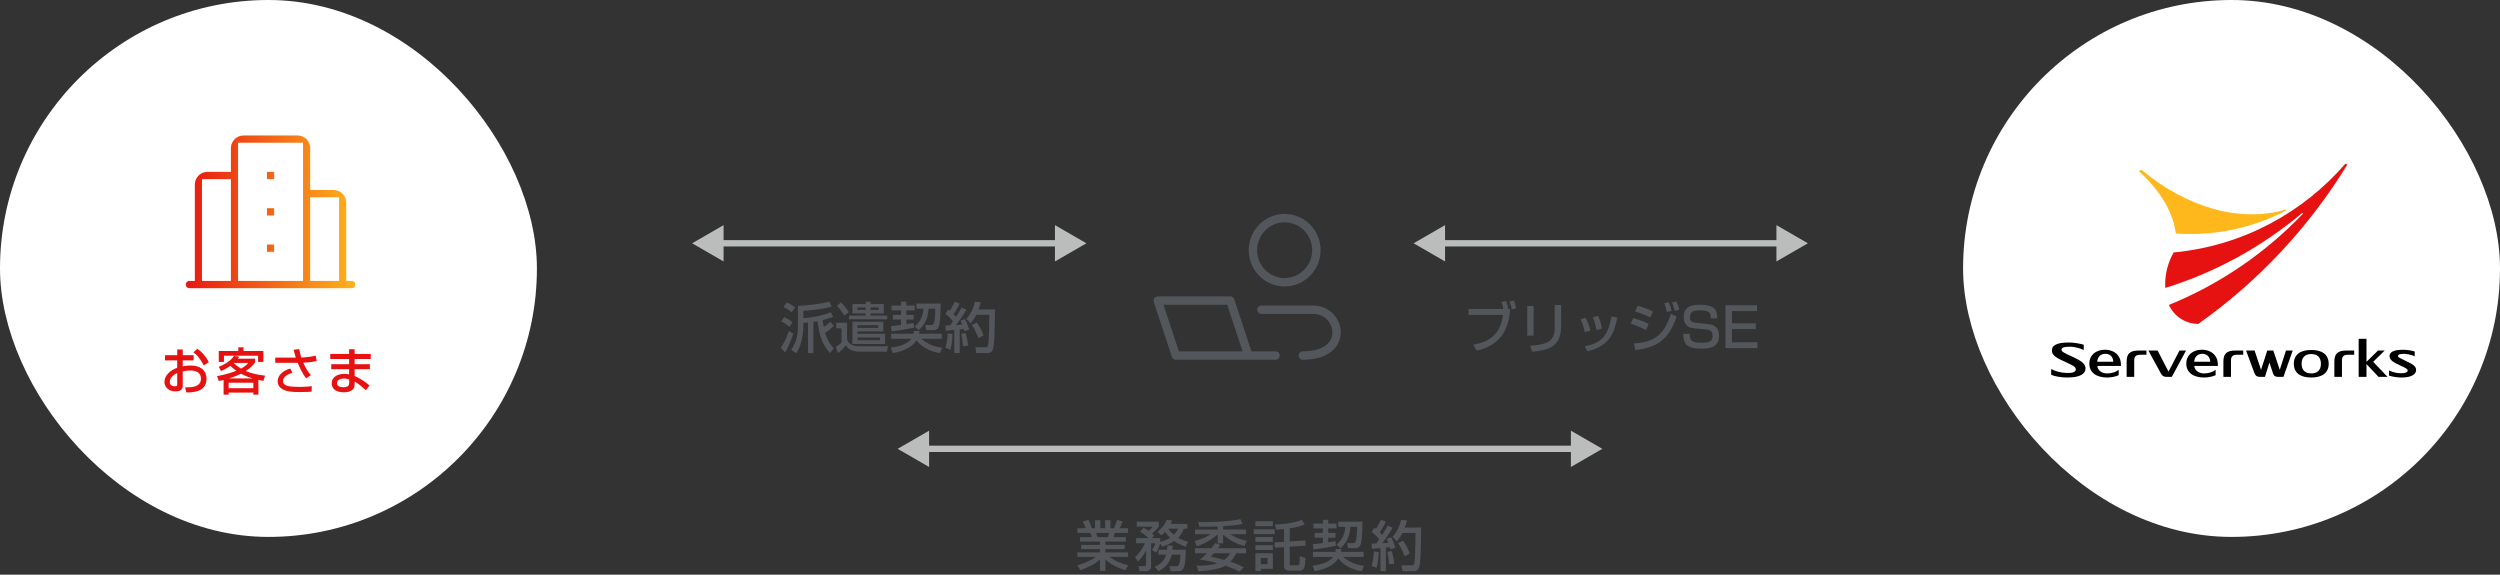 <svg width="596" height="137" viewBox="0 0 596 137" fill="none" xmlns="http://www.w3.org/2000/svg">
<rect x="0" y="0" width="596" height="137" fill="#333333" stroke="none"/>
<rect width="128" height="128" rx="64" fill="white"/>
<path d="M42.244 84.672V83.316H43.564V84.672H46.168V85.92H43.564V87.336C43.936 87.264 44.536 87.144 45.448 87.144C47.716 87.144 49.228 88.188 49.228 90.336C49.228 93.024 46.804 93.612 44.416 93.552L44.128 92.34C45.688 92.352 46.36 92.268 47.044 91.86C47.524 91.584 47.896 91.188 47.896 90.24C47.896 88.332 45.856 88.332 45.352 88.332C44.428 88.332 43.852 88.488 43.564 88.56V91.908C43.564 92.316 43.564 93.312 41.86 93.312C39.952 93.312 39.196 92.004 39.196 91.08C39.196 89.568 40.54 88.248 42.244 87.684V85.92H39.34V84.672H42.244ZM42.244 91.668V88.944C40.888 89.52 40.48 90.396 40.48 91.092C40.48 92.04 41.416 92.088 41.68 92.088C42.244 92.088 42.244 91.896 42.244 91.668ZM46.096 83.988L47.068 83.148C48.172 83.916 49.156 85.044 49.768 86.352L48.592 87.108C47.656 85.404 46.936 84.54 46.096 83.988ZM63.196 89.556L62.788 90.804C62.368 90.72 62.068 90.66 61.6 90.564V94.092H60.4V93.6H54.508V94.092H53.308V90.576C52.768 90.708 52.492 90.768 52.156 90.84L51.748 89.652C52.528 89.52 54.148 89.244 56.344 88.404C55.684 87.936 55.264 87.552 54.904 87.216C53.908 87.936 53.152 88.272 52.684 88.464L52.156 87.432C54.592 86.496 55.444 85.344 55.792 84.852L57.052 85.032C56.86 85.296 56.788 85.392 56.68 85.512H60.82V86.4C60.508 86.832 59.908 87.6 58.6 88.452C60.052 89.088 61.612 89.376 63.196 89.556ZM60.4 91.236H54.508V92.544H60.4V91.236ZM54.616 90.216H60.256C58.72 89.76 57.772 89.268 57.46 89.1C57.268 89.196 56.224 89.712 54.616 90.216ZM59.188 86.52H55.744L55.708 86.556C56.176 86.988 56.716 87.42 57.472 87.876C58.54 87.288 58.912 86.856 59.188 86.52ZM56.812 83.676V82.8H58.06V83.676H62.788V86.292H61.528V84.804H53.392V86.292H52.156V83.676H56.812ZM70 83.376L71.344 83.22C71.5 84.156 71.608 84.504 71.836 85.236C73.228 85.176 74.104 85.044 75.244 84.792L75.508 86.064C75.088 86.16 74.068 86.388 72.304 86.46C72.58 87.144 73.264 88.524 74.116 89.448L72.988 90.18C72.1 89.124 71.344 87.396 70.972 86.484H65.62V85.26H70.516C70.204 84.24 70.084 83.736 70 83.376ZM69.22 87.852L69.7 88.884C67.828 89.412 67.468 90.276 67.468 90.84C67.468 92.052 68.992 92.232 71.248 92.232C72.952 92.232 73.9 92.124 74.332 92.064L74.284 93.36C73.9 93.396 73.36 93.468 71.476 93.468C69.136 93.468 68.236 93.264 67.432 92.832C66.616 92.388 66.196 91.692 66.196 90.924C66.196 89.46 67.444 88.344 69.22 87.852ZM78.736 84.372H83.224V83.268H84.544V84.372H88.384V85.584H84.544V86.82H88.18V88.02H84.544V89.628C84.976 89.832 86.656 90.576 88.096 91.92L87.22 93.024C85.672 91.668 85.42 91.452 84.544 90.984V91.224C84.544 92.076 84.472 92.352 84.28 92.628C83.68 93.504 82.432 93.528 81.964 93.528C79.552 93.528 79.084 92.208 79.084 91.368C79.084 89.688 80.752 89.124 82.108 89.124C82.66 89.124 82.984 89.196 83.224 89.244V88.02H78.964V86.82H83.224V85.584H78.736V84.372ZM83.248 91.14V90.468C82.924 90.36 82.552 90.24 82.024 90.24C81.34 90.24 80.344 90.468 80.344 91.332C80.344 92.136 81.172 92.316 81.892 92.316C83.248 92.316 83.248 91.632 83.248 91.14Z" fill="#E61211"/>
<path d="M74.6 44V44.65H75.25H79.55C80.516 44.65 81.444 45.037 82.129 45.727C82.814 46.417 83.2 47.355 83.2 48.333V65.667V66.317H83.85C84.246 66.317 84.627 66.475 84.909 66.759C85.191 67.043 85.35 67.43 85.35 67.833C85.35 68.237 85.191 68.624 84.909 68.908C84.627 69.191 84.246 69.35 83.85 69.35H45.15C44.754 69.35 44.373 69.191 44.091 68.908L43.63 69.365L44.091 68.908C43.809 68.624 43.65 68.237 43.65 67.833C43.65 67.43 43.809 67.043 44.091 66.759C44.373 66.475 44.754 66.317 45.15 66.317H45.8V65.667V44C45.8 43.022 46.186 42.084 46.871 41.394C47.556 40.703 48.484 40.317 49.45 40.317H53.75H54.4V39.667V35.333C54.4 34.355 54.786 33.417 55.471 32.727C56.156 32.037 57.084 31.65 58.05 31.65H70.95C71.916 31.65 72.844 32.037 73.529 32.727C74.214 33.417 74.6 34.355 74.6 35.333V44ZM54.4 44V43.35H53.75H49.45H48.8V44V65.667V66.317H49.45H53.75H54.4V65.667V44ZM80.2 48.333V47.683H79.55H75.25H74.6V48.333V65.667V66.317H75.25H79.55H80.2V65.667V48.333ZM71.6 35.333V34.683H70.95H58.05H57.4V35.333V65.667V66.317H58.05H70.95H71.6V65.667V35.333ZM66 57.65V60.683H63V57.65H66ZM66 48.983V52.017H63V48.983H66ZM66 40.317V43.35H63V40.317H66Z" fill="url(#paint0_linear_686_10982)" stroke="white" stroke-width="1.3"/>
<path d="M165 58L172.5 62.33V53.67L165 58ZM259 58L251.5 53.67V62.33L259 58ZM171.75 58.75H252.25V57.25H171.75V58.75Z" fill="#BBBCBC"/>
<path d="M197.921 76.695L198.792 77.644C198.142 78.333 197.557 78.827 196.712 79.334C197.154 80.985 197.869 82.012 198.766 83.052L197.843 84.183C195.958 81.973 195.425 80.244 194.892 76.578C194.333 76.682 194.086 76.708 193.917 76.734V84.183H192.63V76.89C192.383 76.916 192.123 76.942 191.525 76.981V77.371C191.525 78.463 191.486 79.295 191.148 80.92C190.771 82.766 190.147 83.689 189.822 84.183L188.6 83.39C190.043 81.388 190.225 79.711 190.225 77.332V72.912C192.422 72.821 195.191 72.548 197.726 71.898L198.272 73.12C195.438 73.835 192.89 74.017 191.525 74.082V75.837C192.929 75.785 195.776 75.382 198.064 74.433L198.636 75.551C198.09 75.746 197.401 75.993 196.088 76.318C196.14 76.656 196.218 77.085 196.4 77.943C196.608 77.813 197.284 77.397 197.921 76.695ZM186.793 73.159L187.586 72.093C188.106 72.301 189.029 72.86 189.536 73.276L188.743 74.433C188.418 74.173 187.599 73.549 186.793 73.159ZM186.247 76.617L186.949 75.616C187.638 75.889 188.067 76.136 188.951 76.864L188.184 77.917C187.716 77.514 187.274 77.163 186.247 76.617ZM188.067 78.892L189.133 79.542C188.327 81.843 187.768 83.065 187.183 84.053L186.156 82.922C186.975 81.7 187.469 80.673 188.067 78.892ZM206.371 72.483V71.937H207.554V72.483H210.7V74.719H207.554V75.239H211.519V76.11H202.393V75.239H206.371V74.719H203.225V72.483H206.371ZM206.371 73.302H204.408V73.887H206.371V73.302ZM209.491 73.302H207.554V73.887H209.491V73.302ZM203.225 76.695H210.583V79.009H204.434V79.581H211.012V82.012H203.225V76.695ZM209.374 77.527H204.434V78.164H209.374V77.527ZM209.803 80.452H204.434V81.102H209.803V80.452ZM199.793 84.17L199.247 82.688C199.559 82.493 200.118 82.116 200.625 81.7V78.268H199.364V76.942H201.938V80.751C202.029 81.245 202.133 81.778 203.082 82.22C203.654 82.493 204.2 82.545 204.707 82.545H211.714L211.428 83.832H204.928C202.705 83.832 202.107 82.961 201.678 82.337C201.405 82.662 200.716 83.455 199.793 84.17ZM199.533 72.899L200.482 72.093C200.846 72.457 201.652 73.289 202.38 74.394L201.301 75.252C200.521 74.017 200.001 73.419 199.533 72.899ZM217.889 78.905H219.202C219.189 79.165 219.176 79.308 219.124 79.568H224.532V80.777H219.657C221.321 82.129 222.569 82.597 224.636 82.896L224.103 84.17C221.282 83.832 219.332 82.259 218.5 81.141C217.59 82.597 215.588 83.741 212.858 84.17L212.338 82.87C213.625 82.727 216.212 82.233 217.265 80.777H212.442V79.568H217.798C217.85 79.295 217.863 79.165 217.889 78.905ZM212.546 78.996L212.429 77.735C213.222 77.657 214.028 77.579 214.808 77.462V76.175H212.858V75.057H214.808V73.978H212.546V72.834H214.808V71.924H216.082V72.834H218.071V73.978H216.082V75.057H217.811V76.175H216.082V77.293C216.81 77.189 217.317 77.085 217.811 76.994L217.928 78.125C216.329 78.45 214.119 78.827 212.546 78.996ZM218.487 73.588V72.366H224.259C224.22 74.576 224.155 76.266 223.96 77.241C223.804 77.982 223.596 78.697 222.556 78.697H220.814L220.58 77.488H221.971C222.452 77.488 222.582 77.202 222.621 77.098C222.764 76.76 222.959 75.746 222.972 73.588H221.386C221.178 76.162 220.32 77.553 219.007 78.697L218.071 77.826C219.397 76.656 220.047 75.46 220.151 73.588H218.487ZM225.429 78.84V77.605C225.819 77.592 226.118 77.592 226.495 77.579C226.651 77.358 226.859 77.085 227.21 76.565C227.067 76.396 226.339 75.525 225.39 74.81L226.053 73.809C226.17 73.887 226.287 73.991 226.417 74.082C227.015 73.185 227.327 72.535 227.626 71.898L228.783 72.379C228.38 73.276 227.704 74.394 227.314 74.888C227.405 74.979 227.639 75.226 227.912 75.525C228.731 74.29 228.991 73.77 229.225 73.302L230.382 73.809C230.135 74.277 229.641 75.213 227.925 77.501C228.406 77.475 228.9 77.436 229.368 77.397C229.238 76.981 229.134 76.76 228.991 76.448L230.057 76.084C230.395 76.682 230.954 78.151 231.084 78.554L229.875 78.957C229.823 78.749 229.797 78.671 229.719 78.424C229.433 78.463 229.108 78.502 228.796 78.541V84.17H227.496V78.671C227.21 78.697 225.754 78.814 225.429 78.84ZM225.923 79.451L227.093 79.633C227.08 80.088 226.976 81.921 226.599 83.364L225.39 82.922C225.78 81.674 225.897 80.348 225.923 79.451ZM232.41 71.937L233.801 72.054C233.697 72.496 233.58 73.016 233.307 73.77H237.22C237.116 79.88 237.077 82.038 236.739 83.182C236.466 84.105 235.777 84.17 235.608 84.17H232.761L232.501 82.779H234.854C235.361 82.779 235.491 82.662 235.582 82.168C235.803 80.946 235.868 76.279 235.855 75.044H232.761C232.176 76.188 231.682 76.708 231.357 77.059L230.395 75.98C231.253 75.07 232.046 73.627 232.41 71.937ZM229.16 79.568L230.2 79.373C230.447 80.218 230.642 81.024 230.798 82.363L229.589 82.558C229.537 81.7 229.303 80.218 229.16 79.568ZM231.695 77.475L232.865 76.877C233.567 77.839 234.1 78.853 234.477 79.984L233.268 80.621C232.93 79.685 232.358 78.45 231.695 77.475Z" fill="#53565A"/>
<path d="M304.085 84.764H297.616M297.616 84.764H280.323L276 71.659H293.293L297.616 84.764Z" stroke="#53565A" stroke-width="2" stroke-linecap="round" stroke-linejoin="round"/>
<path d="M313.826 59.645C313.826 61.673 313.029 63.617 311.61 65.051C310.192 66.484 308.267 67.29 306.261 67.29C304.254 67.29 302.33 66.484 300.911 65.051C299.492 63.617 298.695 61.673 298.695 59.645C298.695 57.617 299.492 55.673 300.911 54.239C302.33 52.806 304.254 52 306.261 52C308.267 52 310.192 52.806 311.61 54.239C313.029 55.673 313.826 57.617 313.826 59.645Z" stroke="#53565A" stroke-width="2" stroke-linejoin="round"/>
<path d="M310.587 84.764C322.037 84.764 319.793 73.843 313.062 73.843C310.835 73.843 300.72 73.843 300.72 73.843" stroke="#53565A" stroke-width="2" stroke-linecap="round" stroke-linejoin="round"/>
<path d="M337 58L344.5 62.33V53.67L337 58ZM431 58L423.5 53.67V62.33L431 58ZM343.75 58.75H424.25V57.25H343.75V58.75Z" fill="#BBBCBC"/>
<path d="M357.926 71.963L359.044 71.781C359.278 72.327 359.408 72.769 359.59 73.588L359.213 73.666H359.98C359.759 79.516 356.704 82.584 352.037 83.572L351.218 82.181C353.311 81.778 357.614 80.92 358.316 75.07H350.087V73.666H358.42C358.277 72.912 358.121 72.47 357.926 71.963ZM361.449 73.51L360.409 73.757C360.318 73.237 360.071 72.366 359.85 71.872L360.916 71.677C361.163 72.314 361.28 72.704 361.449 73.51ZM365.609 72.951V80.01H364.101V72.951H365.609ZM372.174 72.717V77.657C372.174 82.857 369.08 83.455 365.271 83.858L364.79 82.428C366.675 82.311 367.923 82.09 369.054 81.518C370.562 80.751 370.64 78.84 370.64 78.346V72.717H372.174ZM379.142 78.84L377.803 79.165C377.608 78.086 377.283 77.111 376.802 76.11L378.024 75.746C378.635 76.994 378.895 77.748 379.142 78.84ZM381.885 78.359L380.585 78.684C380.377 77.228 380.026 76.331 379.727 75.629L380.962 75.317C381.547 76.448 381.781 77.579 381.885 78.359ZM378.388 83.741L377.816 82.545C381.95 81.778 383.367 79.919 384.173 75.46L385.577 75.707C384.888 78.866 384.095 82.454 378.388 83.741ZM394.092 74.251L393.429 75.668C392.051 74.979 390.816 74.55 389.802 74.251L390.426 72.886C392.389 73.471 393.364 73.913 394.092 74.251ZM393.026 77.215L392.415 78.684C390.894 77.852 389.321 77.345 388.775 77.176L389.36 75.824C389.555 75.876 391.7 76.487 393.026 77.215ZM398.499 74.121L397.381 74.381C397.199 73.497 397.03 72.977 396.77 72.288L397.836 72.054C398.161 72.834 398.278 73.172 398.499 74.121ZM400.358 73.809L399.279 74.108C398.98 72.938 398.733 72.405 398.603 72.119L399.656 71.885C400.02 72.639 400.267 73.497 400.358 73.809ZM389.88 83.455L389.516 81.895C394.43 81.492 396.666 79.932 398.33 74.823L399.734 75.447C397.992 80.322 395.769 82.805 389.88 83.455ZM409.393 75.902H407.859C407.859 74.576 407.521 73.991 405.337 73.991C403.92 73.991 402.88 74.147 402.88 75.655C402.88 76.578 403.4 76.864 404.206 76.942L407.092 77.241C408.158 77.358 409.822 77.657 409.822 80.062C409.822 82.974 407.352 83.104 405.61 83.104C402.282 83.104 401.333 82.168 401.281 79.594H402.828C402.828 81.063 403.114 81.713 405.636 81.713C407.573 81.713 408.288 81.362 408.288 80.062C408.288 78.866 407.612 78.645 406.884 78.567L403.647 78.229C401.658 78.021 401.398 76.461 401.398 75.551C401.398 72.652 404.089 72.652 405.246 72.652C409.107 72.652 409.354 74.108 409.393 75.902ZM411.353 72.756H418.88V74.16H412.887V77.085H418.581V78.45H412.887V81.596H418.971V83H411.353V72.756Z" fill="#53565A"/>
<path d="M214 107L221.5 111.33V102.67L214 107ZM382 107L374.5 102.67V111.33L382 107ZM220.75 107.75H375.25V106.25H220.75V107.75Z" fill="#BBBCBC"/>
<path d="M257.531 135.936L256.855 134.779C258.142 134.389 259.754 133.83 261.249 132.764H256.842V131.685H262.224V130.905H257.752V129.904H262.224V129.124H257.479V128.058H260.274C260.235 127.915 260.053 127.291 259.923 127.044H256.842V125.926H258.883C258.792 125.731 258.376 124.847 258.129 124.314L259.481 123.937C259.806 124.548 260.001 125.068 260.261 125.926H261.054V124.015H262.328V125.926H263.459V124.015H264.733V125.926H265.578C265.825 125.393 266.15 124.483 266.293 123.924L267.645 124.314C267.606 124.431 267.32 125.237 266.93 125.926H268.932V127.044H265.786C265.747 127.187 265.513 127.902 265.461 128.058H268.412V129.124H263.537V129.904H268.113V130.905H263.537V131.685H268.932V132.764H264.538C265.968 133.843 267.281 134.337 268.997 134.766L268.243 135.949C266.41 135.338 265.097 134.766 263.537 133.375V136.105H262.224V133.388C260.768 134.675 259.273 135.338 257.531 135.936ZM264.369 127.044H261.301C261.366 127.2 261.613 127.915 261.665 128.058H264.083C264.2 127.759 264.291 127.46 264.369 127.044ZM277.044 130.32L276.589 129.553C276.251 130.723 275.822 131.425 275.653 131.724L274.613 131.152C274.782 130.892 275.224 130.229 275.406 129.514H274.418V135.13C274.418 135.624 274.093 136.17 273.222 136.17H271.636L271.389 134.961H272.78C273.04 134.961 273.222 134.896 273.222 134.61V131.217C272.572 132.53 271.87 133.297 271.259 133.908L270.609 132.777C271.597 132.01 272.481 130.58 272.949 129.514H270.856V128.279H273.82C273.027 127.551 272.962 127.512 271.792 126.732L272.611 125.796C272.988 125.991 273.248 126.121 273.846 126.576C274.522 125.952 274.665 125.744 274.795 125.562H271.012V124.366H276.264V125.562C276.03 125.874 275.939 125.991 274.665 127.226C274.899 127.434 274.977 127.512 275.159 127.707L274.613 128.279H276.602V129.163C276.797 129.124 277.85 128.929 278.916 128.201C278.656 127.928 278.24 127.499 277.759 126.823C277.343 127.265 277.109 127.434 276.849 127.629L275.939 126.758C276.862 126.134 277.85 124.873 278.11 123.898L279.423 124.106C279.345 124.379 279.267 124.587 279.111 124.912H283.076V126.03H282.231C282.127 126.355 281.854 127.2 280.866 128.214C281.88 128.799 282.699 129.02 283.258 129.176L282.647 130.346C281.412 129.904 280.606 129.501 279.891 128.994C278.773 129.761 277.785 130.099 277.044 130.32ZM280.84 126.03H278.5C279.072 126.836 279.527 127.226 279.826 127.473C280.567 126.745 280.762 126.264 280.84 126.03ZM276.173 131.061H278.24C278.279 130.632 278.279 130.398 278.292 130.06H279.566C279.566 130.359 279.553 130.554 279.514 131.061H282.699C282.712 131.334 282.699 133.934 282.27 135.195C281.945 136.17 281.334 136.17 280.84 136.17H279.072L278.799 134.974H280.372C280.658 134.974 280.879 134.961 281.074 134.558C281.295 134.09 281.347 133.414 281.425 132.231H279.332C278.955 133.947 278.045 135.247 276.173 136.17L275.289 135.104C275.874 134.857 277.434 134.22 278.006 132.231H276.173V131.061ZM289.68 129.462L290.941 129.917C290.785 130.138 290.746 130.19 290.369 130.697H297.051V131.893H294.711C294.516 132.309 294.165 133.05 293.333 133.921C295.205 134.519 295.92 134.922 296.505 135.247L295.53 136.274C294.971 135.988 293.97 135.494 292.137 134.87C290.096 136.027 286.43 136.157 285.676 136.183L285.273 134.818C285.65 134.844 285.871 134.844 286.183 134.844C288.263 134.844 289.693 134.454 290.265 134.285C288.172 133.674 286.742 133.505 286.066 133.427C286.378 133.167 286.963 132.699 287.743 131.893H284.896V130.697H288.796C289.225 130.151 289.459 129.8 289.68 129.462ZM293.268 131.893H289.394C289.017 132.335 288.874 132.478 288.653 132.712C289.459 132.894 290.512 133.128 291.851 133.492C292.735 132.842 293.073 132.244 293.268 131.893ZM290.304 126.238V125.51C289.42 125.536 288.107 125.588 285.897 125.562L285.663 124.431C286.196 124.457 286.599 124.47 287.262 124.47C287.587 124.47 292.449 124.457 295.699 123.768L296.258 124.912C295.465 125.068 294.256 125.289 291.591 125.445V126.238H297.051V127.356H293.242C294.542 128.149 295.764 128.617 297.246 128.968L296.648 130.19C294.737 129.605 293.372 129.007 291.591 127.46V129.553H290.304V127.395C288.198 129.228 286.274 129.917 285.325 130.229L284.805 128.968C286.989 128.409 288.107 127.707 288.601 127.356H284.896V126.238H290.304ZM302.186 133.024H300.574V134.493H302.186V133.024ZM299.287 125.445V124.262H303.447V125.445H299.287ZM306.125 129.163V126.121C305.293 126.199 304.747 126.238 304.253 126.277L303.954 125.042C307.789 124.899 309.492 124.262 310.363 123.911L311.026 125.042C309.323 125.692 308.283 125.848 307.477 125.952V129.072L311.221 128.838V130.086L307.477 130.333V134.363C307.477 134.558 307.477 134.766 307.867 134.766H309.336C309.505 134.766 309.7 134.753 309.765 134.48C309.817 134.259 309.882 133.154 309.869 132.621L311.221 132.998C311.169 135.793 310.701 136.053 309.752 136.053H307.542C306.996 136.053 306.125 135.962 306.125 135.052V130.424L303.889 130.567V129.306L306.125 129.163ZM299.287 131.126V129.956H303.447V131.126H299.287ZM298.884 127.343V126.173H303.889V127.343H298.884ZM299.287 129.176V128.019H303.447V129.176H299.287ZM299.287 136.157V131.906H303.447V135.624H300.574V136.157H299.287ZM318.449 130.905H319.762C319.749 131.165 319.736 131.308 319.684 131.568H325.092V132.777H320.217C321.881 134.129 323.129 134.597 325.196 134.896L324.663 136.17C321.842 135.832 319.892 134.259 319.06 133.141C318.15 134.597 316.148 135.741 313.418 136.17L312.898 134.87C314.185 134.727 316.772 134.233 317.825 132.777H313.002V131.568H318.358C318.41 131.295 318.423 131.165 318.449 130.905ZM313.106 130.996L312.989 129.735C313.782 129.657 314.588 129.579 315.368 129.462V128.175H313.418V127.057H315.368V125.978H313.106V124.834H315.368V123.924H316.642V124.834H318.631V125.978H316.642V127.057H318.371V128.175H316.642V129.293C317.37 129.189 317.877 129.085 318.371 128.994L318.488 130.125C316.889 130.45 314.679 130.827 313.106 130.996ZM319.047 125.588V124.366H324.819C324.78 126.576 324.715 128.266 324.52 129.241C324.364 129.982 324.156 130.697 323.116 130.697H321.374L321.14 129.488H322.531C323.012 129.488 323.142 129.202 323.181 129.098C323.324 128.76 323.519 127.746 323.532 125.588H321.946C321.738 128.162 320.88 129.553 319.567 130.697L318.631 129.826C319.957 128.656 320.607 127.46 320.711 125.588H319.047ZM327.029 130.84V129.605C327.419 129.592 327.718 129.592 328.095 129.579C328.251 129.358 328.459 129.085 328.81 128.565C328.667 128.396 327.939 127.525 326.99 126.81L327.653 125.809C327.77 125.887 327.887 125.991 328.017 126.082C328.615 125.185 328.927 124.535 329.226 123.898L330.383 124.379C329.98 125.276 329.304 126.394 328.914 126.888C329.005 126.979 329.239 127.226 329.512 127.525C330.331 126.29 330.591 125.77 330.825 125.302L331.982 125.809C331.735 126.277 331.241 127.213 329.525 129.501C330.006 129.475 330.5 129.436 330.968 129.397C330.838 128.981 330.734 128.76 330.591 128.448L331.657 128.084C331.995 128.682 332.554 130.151 332.684 130.554L331.475 130.957C331.423 130.749 331.397 130.671 331.319 130.424C331.033 130.463 330.708 130.502 330.396 130.541V136.17H329.096V130.671C328.81 130.697 327.354 130.814 327.029 130.84ZM327.523 131.451L328.693 131.633C328.68 132.088 328.576 133.921 328.199 135.364L326.99 134.922C327.38 133.674 327.497 132.348 327.523 131.451ZM334.01 123.937L335.401 124.054C335.297 124.496 335.18 125.016 334.907 125.77H338.82C338.716 131.88 338.677 134.038 338.339 135.182C338.066 136.105 337.377 136.17 337.208 136.17H334.361L334.101 134.779H336.454C336.961 134.779 337.091 134.662 337.182 134.168C337.403 132.946 337.468 128.279 337.455 127.044H334.361C333.776 128.188 333.282 128.708 332.957 129.059L331.995 127.98C332.853 127.07 333.646 125.627 334.01 123.937ZM330.76 131.568L331.8 131.373C332.047 132.218 332.242 133.024 332.398 134.363L331.189 134.558C331.137 133.7 330.903 132.218 330.76 131.568ZM333.295 129.475L334.465 128.877C335.167 129.839 335.7 130.853 336.077 131.984L334.868 132.621C334.53 131.685 333.958 130.45 333.295 129.475Z" fill="#53565A"/>
<rect x="468" width="128" height="128" rx="64" fill="white"/>
<g clip-path="url(#clip0_686_10982)">
<path d="M506.988 86.221V89.846H508.798V85.937C508.798 84.982 509.224 84.575 510.224 84.575H511.716V83.568H509.861C507.791 83.568 506.986 84.311 506.986 86.221H506.988Z" fill="black"/>
<path d="M530.055 86.221V89.846H531.867V85.936C531.867 84.981 532.293 84.575 533.293 84.575H534.787V83.567H532.932C530.862 83.567 530.057 84.31 530.057 86.221H530.055Z" fill="black"/>
<path d="M556.511 86.221V89.846H558.322V85.937C558.322 84.982 558.749 84.575 559.749 84.575H561.241V83.568H559.386C557.316 83.568 556.511 84.311 556.511 86.221Z" fill="black"/>
<path d="M573.549 86.046C571.991 85.275 571.64 85.207 571.699 84.773C571.738 84.492 572.213 84.359 573.105 84.359C573.389 84.359 574.749 84.458 575.668 84.964V83.799C574.838 83.513 573.531 83.383 572.967 83.383C570.875 83.383 569.839 83.819 569.687 84.676C569.478 85.878 570.794 86.444 572.152 87.094C573.28 87.635 574.005 87.913 573.994 88.319C573.982 88.773 573.451 88.983 572.307 88.983C571.406 88.983 570.186 88.662 569.545 88.298V89.551C570.462 89.842 571.58 89.996 572.526 90.002C573.537 90.002 575.904 89.833 575.998 88.281C576.063 87.195 574.914 86.722 573.549 86.046Z" fill="black"/>
<path d="M501.904 83.377C500.625 83.377 499.62 83.776 498.939 84.472C498.373 85.052 498.095 85.808 498.097 86.717C498.102 88.732 499.67 90 502.348 90C503.134 90 504.235 89.852 505.093 89.444V88.162C504.39 88.716 503.38 89.025 502.348 89.025C501.062 89.025 500.095 88.29 500.002 87.242H505.632C505.641 86.779 505.605 86.337 505.53 86.016C505.075 84.062 503.316 83.379 501.902 83.379L501.904 83.377ZM499.978 86.23C500.067 85.069 500.809 84.346 501.906 84.346C503.004 84.346 503.756 85.056 503.811 86.23H499.978Z" fill="black"/>
<path d="M525.017 83.377C523.737 83.377 522.73 83.776 522.051 84.472C521.485 85.052 521.207 85.808 521.209 86.717C521.215 88.732 522.78 90 525.46 90C526.246 90 527.347 89.852 528.205 89.444V88.162C527.503 88.716 526.492 89.025 525.46 89.025C524.175 89.025 523.206 88.29 523.114 87.242H528.744C528.753 86.779 528.717 86.337 528.642 86.016C528.188 84.062 526.429 83.379 525.017 83.379V83.377ZM523.089 86.23C523.177 85.069 523.918 84.346 525.017 84.346C526.116 84.346 526.866 85.056 526.922 86.23H523.089Z" fill="black"/>
<path d="M568.521 83.566H566.917L564.168 86.261V80.769H562.306V89.846H564.168V86.804L567.046 89.846H569.19L565.759 86.254L568.521 83.566Z" fill="black"/>
<path d="M516.972 88.601L514.373 83.567H512.165L515.217 89.134C515.528 89.659 515.879 89.846 516.546 89.846H517.761L521.148 83.567H519.587L516.974 88.601H516.972Z" fill="black"/>
<path d="M543.549 88.325L541.957 83.566H540.515L538.98 88.325H539.085L537.493 83.566H535.462L537.442 88.911C537.693 89.584 538.084 89.846 538.792 89.846H539.966L541.032 86.437L541.898 89.045C542.12 89.652 542.456 89.846 543.169 89.846H544.376L546.58 83.568H544.978L543.444 88.327H543.549V88.325Z" fill="black"/>
<path d="M551.004 83.433C548.324 83.433 546.847 84.6 546.847 86.717C546.847 88.833 548.324 90 551.004 90C553.683 90 555.158 88.833 555.158 86.717C555.158 84.6 553.681 83.433 551.004 83.433ZM551.004 89.025C549.519 89.025 548.7 88.205 548.7 86.717C548.7 85.229 549.517 84.408 551.004 84.408C552.49 84.408 553.307 85.227 553.307 86.717C553.307 88.207 552.488 89.025 551.004 89.025Z" fill="black"/>
<path d="M493.884 84.962C492.257 84.198 491.394 83.861 491.459 83.293C491.517 82.786 492.361 82.655 493.47 82.655C494.446 82.655 495.902 83.005 496.761 83.447V82.181C495.716 81.858 494.198 81.652 493.316 81.652C491.283 81.652 489.355 81.949 489.192 83.311C489.004 84.888 490.644 85.458 492.499 86.341C493.918 87.018 494.958 87.415 494.872 88.107C494.795 88.726 494.127 88.951 492.641 88.913C491.279 88.876 489.848 88.465 489.002 87.965V89.348C489.787 89.714 491.325 90 492.794 90C494.08 90 497.068 89.887 497.183 87.911C497.264 86.538 495.741 85.835 493.886 84.964L493.884 84.962Z" fill="black"/>
<path d="M523.396 55.772C531.192 55.568 538.529 53.575 545.034 50.19L544.875 49.951C540.208 51.416 533.958 51.561 527.731 49.809C522.151 48.237 516.222 45.236 510.515 40.48L509.88 40.756C513.438 44.038 517.868 49.153 518.721 55.677C520.262 55.78 521.821 55.813 523.396 55.772Z" fill="#FFB81C"/>
<path d="M559.171 39C548.978 50.762 534.522 58.663 518.194 60.182C517.043 62.252 516.007 65.072 516.197 68.645C528.311 64.887 539.377 58.741 548.874 50.754L549.062 50.91C540.1 60.291 529.22 67.768 517.056 72.697C518.288 75.367 520.97 77.215 524.071 77.221C538.31 67.169 550.42 54.24 559.593 39.267L559.171 39Z" fill="#E61211"/>
</g>
<defs>
<linearGradient id="paint0_linear_686_10982" x1="43" y1="50.5" x2="86" y2="50.5" gradientUnits="userSpaceOnUse">
<stop stop-color="#E61211"/>
<stop offset="1" stop-color="#FFB81C"/>
</linearGradient>
<clipPath id="clip0_686_10982">
<rect width="87" height="51" fill="white" transform="translate(489 39)"/>
</clipPath>
</defs>
</svg>
